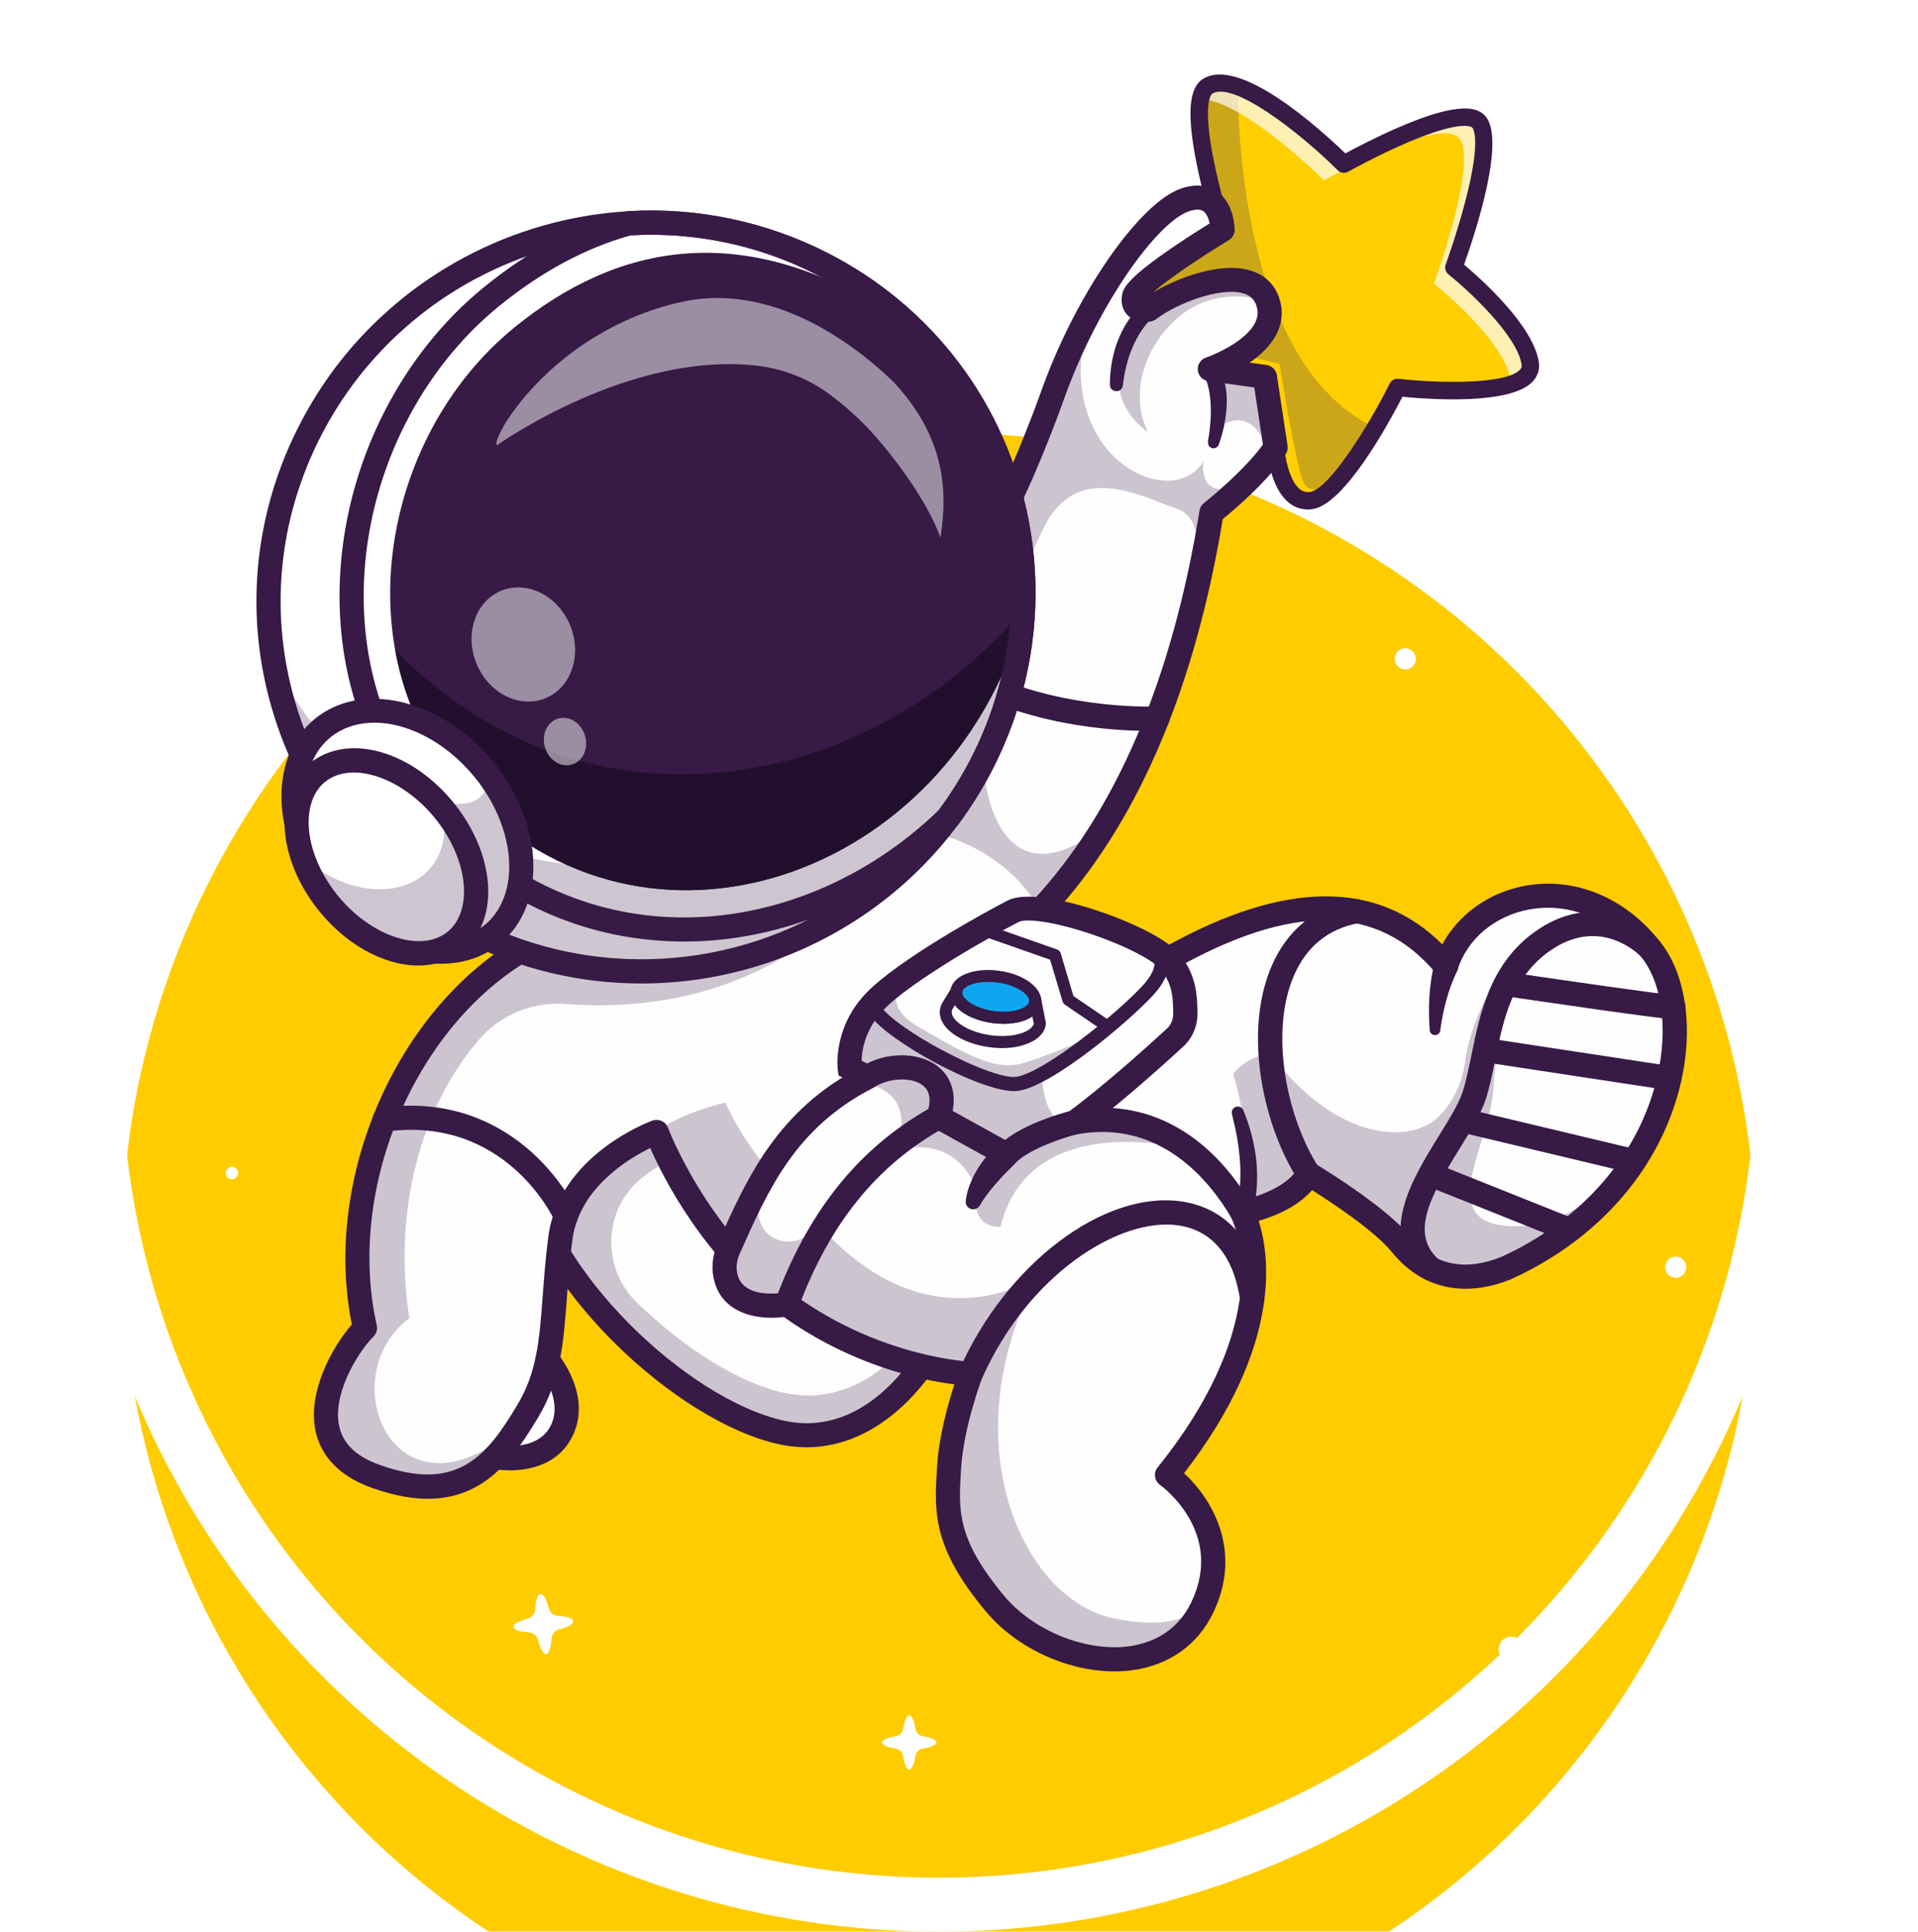 <svg width="142" height="143" viewBox="0 0 142 143" fill="none" xmlns="http://www.w3.org/2000/svg">
<g filter="url(#filter0_i_58_2741)">
<circle cx="69.5" cy="78.5" r="60.5" fill="#FFCC00"/>
</g>
<circle cx="69.5" cy="78.5" r="62.5" stroke="white" stroke-width="4"/>
<path d="M42.446 120.015C42.467 120.225 42.046 120.453 41.406 120.616C41.084 120.698 40.848 120.981 40.831 121.316C40.792 121.978 40.646 122.429 40.436 122.45C40.225 122.472 39.998 122.051 39.835 121.411C39.753 121.089 39.47 120.852 39.135 120.835C38.473 120.797 38.022 120.651 38.001 120.44C37.979 120.225 38.4 119.998 39.04 119.835C39.362 119.753 39.598 119.47 39.62 119.135C39.658 118.473 39.804 118.022 40.015 118.001C40.225 117.979 40.453 118.4 40.616 119.04C40.698 119.362 40.981 119.598 41.316 119.616C41.973 119.659 42.424 119.8 42.446 120.015Z" fill="white"/>
<path d="M29.633 65.086C29.646 65.309 29.204 65.524 28.534 65.67C28.195 65.743 27.941 66.026 27.907 66.374C27.838 67.057 27.671 67.521 27.451 67.534C27.228 67.546 27.014 67.104 26.867 66.434C26.794 66.095 26.511 65.841 26.163 65.807C25.48 65.738 25.012 65.571 24.999 65.352C24.986 65.129 25.429 64.909 26.103 64.768C26.442 64.695 26.696 64.411 26.73 64.064C26.799 63.381 26.966 62.917 27.185 62.904C27.404 62.891 27.623 63.333 27.769 64.008C27.842 64.347 28.126 64.6 28.474 64.635C29.157 64.695 29.62 64.862 29.633 65.086Z" fill="white"/>
<path d="M121.968 2.525C121.968 2.766 121.474 2.976 120.735 3.092C120.362 3.152 120.07 3.444 120.01 3.818C119.894 4.557 119.683 5.051 119.443 5.051C119.202 5.051 118.992 4.557 118.876 3.818C118.816 3.444 118.524 3.152 118.15 3.092C117.411 2.976 116.917 2.766 116.917 2.525C116.917 2.285 117.411 2.074 118.15 1.958C118.524 1.898 118.816 1.606 118.876 1.233C118.992 0.494 119.202 0 119.443 0C119.683 0 119.894 0.494 120.01 1.233C120.07 1.606 120.362 1.898 120.735 1.958C121.474 2.074 121.968 2.285 121.968 2.525Z" fill="white"/>
<path d="M132.254 48.775C132.254 48.946 131.906 49.092 131.382 49.178C131.12 49.221 130.909 49.427 130.871 49.689C130.789 50.213 130.639 50.561 130.467 50.561C130.295 50.561 130.149 50.213 130.063 49.689C130.021 49.427 129.814 49.217 129.548 49.178C129.024 49.097 128.676 48.946 128.676 48.775C128.676 48.603 129.028 48.452 129.548 48.371C129.814 48.328 130.021 48.122 130.063 47.855C130.145 47.331 130.295 46.984 130.463 46.984C130.635 46.984 130.781 47.331 130.867 47.855C130.909 48.122 131.116 48.328 131.382 48.371C131.906 48.452 132.254 48.603 132.254 48.775Z" fill="white"/>
<path d="M64.54 3.577C64.54 3.771 64.145 3.938 63.557 4.028C63.26 4.076 63.024 4.308 62.981 4.604C62.891 5.192 62.723 5.587 62.53 5.587C62.337 5.587 62.169 5.192 62.079 4.604C62.032 4.308 61.8 4.071 61.504 4.028C60.915 3.938 60.52 3.771 60.52 3.577C60.52 3.384 60.915 3.217 61.504 3.127C61.8 3.079 62.036 2.847 62.084 2.551C62.174 1.963 62.341 1.568 62.535 1.568C62.728 1.568 62.895 1.963 62.985 2.551C63.033 2.847 63.265 3.084 63.565 3.127C64.149 3.217 64.54 3.384 64.54 3.577Z" fill="white"/>
<path d="M69.324 128.99C69.324 129.183 68.929 129.351 68.341 129.441C68.044 129.488 67.808 129.72 67.765 130.016C67.675 130.605 67.508 131 67.314 131C67.121 131 66.954 130.605 66.863 130.016C66.816 129.72 66.584 129.484 66.288 129.441C65.7 129.351 65.304 129.183 65.304 128.99C65.304 128.797 65.7 128.629 66.288 128.539C66.584 128.492 66.82 128.26 66.868 127.964C66.958 127.375 67.125 126.98 67.319 126.98C67.512 126.98 67.679 127.375 67.77 127.964C67.817 128.26 68.049 128.496 68.349 128.539C68.933 128.629 69.324 128.797 69.324 128.99Z" fill="white"/>
<path d="M140.959 70.484C141.393 70.484 141.745 70.132 141.745 69.698C141.745 69.264 141.393 68.912 140.959 68.912C140.525 68.912 140.173 69.264 140.173 69.698C140.173 70.132 140.525 70.484 140.959 70.484Z" fill="white"/>
<path d="M124.06 94.594C124.494 94.594 124.846 94.242 124.846 93.808C124.846 93.374 124.494 93.022 124.06 93.022C123.626 93.022 123.274 93.374 123.274 93.808C123.274 94.242 123.626 94.594 124.06 94.594Z" fill="white"/>
<path d="M111.88 123.021C112.395 123.021 112.812 122.603 112.812 122.089C112.812 121.574 112.395 121.157 111.88 121.157C111.365 121.157 110.948 121.574 110.948 122.089C110.948 122.603 111.365 123.021 111.88 123.021Z" fill="white"/>
<path d="M11.488 35.221C12.003 35.221 12.42 34.803 12.42 34.289C12.42 33.774 12.003 33.357 11.488 33.357C10.974 33.357 10.556 33.774 10.556 34.289C10.556 34.803 10.974 35.221 11.488 35.221Z" fill="white"/>
<path d="M104.038 49.56C104.472 49.56 104.824 49.209 104.824 48.774C104.824 48.34 104.472 47.989 104.038 47.989C103.604 47.989 103.252 48.34 103.252 48.774C103.252 49.209 103.604 49.56 104.038 49.56Z" fill="white"/>
<path d="M15.04 3.689C15.555 3.689 15.972 3.272 15.972 2.757C15.972 2.242 15.555 1.825 15.04 1.825C14.525 1.825 14.108 2.242 14.108 2.757C14.108 3.272 14.525 3.689 15.04 3.689Z" fill="white"/>
<path d="M134.603 23.835C134.826 23.835 135.007 23.655 135.007 23.432C135.007 23.209 134.826 23.028 134.603 23.028C134.38 23.028 134.199 23.209 134.199 23.432C134.199 23.655 134.38 23.835 134.603 23.835Z" fill="white"/>
<path d="M34.099 11.982C34.365 11.982 34.58 11.767 34.58 11.501C34.58 11.235 34.365 11.02 34.099 11.02C33.834 11.02 33.618 11.235 33.618 11.501C33.618 11.767 33.834 11.982 34.099 11.982Z" fill="white"/>
<path d="M71.678 18.261C71.943 18.261 72.159 18.046 72.159 17.78C72.159 17.514 71.943 17.299 71.678 17.299C71.412 17.299 71.197 17.514 71.197 17.78C71.197 18.046 71.412 18.261 71.678 18.261Z" fill="white"/>
<path d="M17.17 87.298C17.422 87.298 17.625 87.094 17.625 86.842C17.625 86.591 17.422 86.387 17.17 86.387C16.919 86.387 16.715 86.591 16.715 86.842C16.715 87.094 16.919 87.298 17.17 87.298Z" fill="white"/>
<path d="M0.885 72.575C1.373 72.575 1.769 72.179 1.769 71.691C1.769 71.202 1.373 70.806 0.885 70.806C0.396 70.806 0 71.202 0 71.691C0 72.179 0.396 72.575 0.885 72.575Z" fill="white"/>
<path d="M38.673 85.88C39.184 89.694 41.534 93.722 44.621 97.188C48.603 101.65 53.808 105.168 57.888 106.048C65.133 107.611 69.247 99.516 69.247 99.516L53.232 82.479C53.005 82.088 52.408 81.599 51.691 81.113C50.651 80.405 49.358 79.687 48.607 79.254C47.327 78.511 37.501 77.154 38.673 85.88Z" fill="#FEFEFE"/>
<g opacity="0.25">
<path d="M38.738 82.994C38.63 83.742 38.622 84.6 38.742 85.575C39.859 94.671 50.604 104.91 57.849 106.499C65.09 108.088 69.256 99.615 69.256 99.615L68.113 98.348C66.348 100.74 62.882 104.171 58.042 103.11C54.731 102.385 50.69 99.851 47.168 96.441C44.57 93.928 44.621 89.707 47.353 87.341C49.354 85.605 51.648 85.146 51.648 85.146L51.781 80.658C50.741 79.949 49.449 79.232 48.697 78.798C47.615 78.176 40.395 77.102 38.927 82.101C38.927 82.105 38.922 82.114 38.922 82.118C38.854 82.363 38.798 82.621 38.755 82.891C38.746 82.93 38.742 82.96 38.738 82.994Z" fill="#371A45"/>
</g>
<path d="M59.713 107.139C59.047 107.139 58.373 107.066 57.694 106.92C53.945 106.108 49.337 103.252 45.364 99.28C41.108 95.015 38.343 90.175 37.784 85.996C37.256 82.054 38.858 80.078 40.297 79.116C43.299 77.106 47.975 77.849 49.053 78.472L49.462 78.704C51.532 79.889 53.434 81.032 54.005 82.028C54.254 82.457 54.104 83.003 53.679 83.252C53.249 83.501 52.704 83.351 52.455 82.926C52.077 82.269 49.53 80.813 48.572 80.263L48.156 80.027C47.611 79.713 43.694 78.992 41.284 80.615C39.816 81.603 39.236 83.338 39.558 85.764C40.653 93.941 50.917 103.63 58.072 105.176C64.549 106.576 68.289 99.421 68.444 99.117C68.667 98.678 69.208 98.502 69.646 98.726C70.084 98.949 70.26 99.486 70.037 99.928C69.994 100.018 68.916 102.114 66.894 104.025C64.712 106.078 62.26 107.139 59.713 107.139Z" fill="#371A45"/>
<path d="M82.303 25.141C82.337 25.412 85.64 29.457 86.155 29.736C86.67 30.015 94.435 33.129 94.435 33.129C94.435 33.129 94.727 37.381 97.076 37.059C98.463 36.87 100.435 33.992 101.818 31.665C102.784 30.041 103.462 28.684 103.462 28.684C103.462 28.684 113.748 29.835 113.289 26.893C112.833 23.951 107.633 19.807 107.633 19.807C107.633 19.807 110.982 10.625 109.466 9.01C107.95 7.395 99.49 12.154 99.49 12.154C99.49 12.154 94.903 7.597 91.652 6.425C90.767 6.107 89.981 6.038 89.415 6.382C87.508 7.541 90.505 17.011 90.505 17.011L83.222 19.931C83.23 19.923 82.268 24.87 82.303 25.141Z" fill="#FFCF02"/>
<g opacity="0.2">
<path d="M82.303 25.141C82.328 25.347 84.257 27.748 85.399 29.002C85.876 23.818 89.385 25.704 89.385 25.704L94.727 26.927C94.727 26.927 95.874 34.07 96.466 35.603C96.995 36.977 98.829 35.727 99.202 35.457C100.121 34.383 101.057 32.94 101.818 31.665C91.712 26.927 91.639 8.194 91.656 6.421C90.772 6.103 89.986 6.034 89.419 6.378C87.512 7.537 90.51 17.007 90.51 17.007L83.226 19.927C83.23 19.923 82.268 24.87 82.303 25.141Z" fill="#000072"/>
</g>
<g opacity="0.7">
<path d="M98.021 13.344C98.021 13.344 106.482 8.585 107.998 10.2C109.514 11.815 106.164 20.997 106.164 20.997C106.164 20.997 111.365 25.141 111.82 28.083C111.842 28.216 111.842 28.336 111.82 28.452C112.799 28.147 113.418 27.658 113.297 26.889C112.842 23.947 107.641 19.803 107.641 19.803C107.641 19.803 110.991 10.621 109.475 9.006C107.959 7.391 99.499 12.15 99.499 12.15C99.499 12.15 92.069 4.767 89.423 6.378C89.149 6.545 88.977 6.884 88.882 7.344C92.013 7.378 98.021 13.344 98.021 13.344Z" fill="#FEFEFE"/>
</g>
<path d="M96.832 37.716C96.312 37.716 95.822 37.544 95.41 37.205C94.298 36.303 93.941 34.426 93.834 33.58C91.979 32.837 86.335 30.565 85.85 30.303C85.734 30.239 85.374 30.045 83.552 27.847C81.714 25.631 81.684 25.394 81.663 25.223C81.646 25.102 81.616 24.849 82.599 19.803C82.642 19.588 82.788 19.408 82.99 19.326L89.724 16.629C89.471 15.77 88.99 14.061 88.62 12.257C87.852 8.473 87.993 6.494 89.084 5.828C91.807 4.17 97.742 9.56 99.602 11.355C100.34 10.956 101.938 10.118 103.66 9.38C108.161 7.447 109.402 7.992 109.939 8.564C111.502 10.23 109.329 16.955 108.393 19.592C109.617 20.619 113.503 24.076 113.924 26.79C114.01 27.344 113.847 27.851 113.456 28.263C111.803 29.99 105.859 29.569 103.832 29.371C102.801 31.368 99.524 37.372 97.158 37.694C97.051 37.711 96.939 37.716 96.832 37.716ZM95.079 33.082C95.127 33.73 95.419 35.551 96.226 36.208C96.454 36.393 96.694 36.457 96.99 36.419C98.378 36.23 101.277 31.613 102.887 28.396C103.007 28.156 103.269 28.014 103.536 28.044C106.452 28.37 111.472 28.478 112.529 27.374C112.64 27.254 112.679 27.146 112.653 26.992C112.31 24.785 108.625 21.422 107.233 20.309C107.019 20.138 106.937 19.846 107.031 19.584C107.04 19.562 107.869 17.282 108.5 14.842C109.673 10.329 109.071 9.526 109.003 9.448C108.977 9.422 108.316 8.791 104.18 10.561C101.934 11.523 99.834 12.699 99.812 12.712C99.563 12.854 99.245 12.811 99.043 12.609C96.106 9.693 91.283 6.004 89.758 6.927C89.724 6.949 88.964 7.468 89.883 11.991C90.381 14.443 91.12 16.792 91.128 16.814C91.231 17.136 91.068 17.479 90.755 17.604L83.797 20.391C83.462 22.113 83.041 24.381 82.96 25.003C83.454 25.751 85.992 28.822 86.477 29.178C86.945 29.414 91.734 31.351 94.68 32.532C94.903 32.622 95.062 32.837 95.079 33.082Z" fill="#371A45"/>
<path d="M27.658 109.299C33.352 111.339 36.006 108.964 38.038 105.911C38.347 105.442 38.643 104.961 38.935 104.476C41.121 100.817 40.627 97.261 41.345 91.704C42.058 86.185 48.375 83.853 48.474 83.814C48.474 83.814 51.398 91.665 58.111 96.565C64.823 101.466 71.734 101.715 71.734 101.715C71.734 101.715 70.325 105.438 70.136 108.603C69.943 111.768 69.685 114.126 73.537 118.734C77.39 123.343 86.022 124.919 88.865 119.022C89.088 118.563 89.26 118.116 89.385 117.678C90.892 112.537 86.271 109.205 86.271 109.205C95.904 97.24 91.837 89.784 91.837 89.784C94.135 89.26 95.384 88.44 96.046 87.808C96.561 87.31 96.716 86.928 96.72 86.889C96.72 86.889 101.809 89.93 103.583 92.116C105.357 94.302 107.929 95.268 111.365 93.89C116.669 91.481 120.083 87.8 121.977 83.982C121.977 83.978 121.981 83.978 121.981 83.973C124.644 78.601 124.305 72.962 122.007 70.209C116.986 63.896 108.698 65.94 106.915 71.553C102.333 66.004 95.462 65.837 86.301 71.029L79.657 68.41L76.947 67.34C78.189 66.013 79.352 64.566 80.435 62.998C84.57 57.007 87.555 49.225 89.29 39.502C89.38 38.991 89.471 38.476 89.552 37.956C89.552 37.956 90.695 37.059 91.927 35.865C92.623 35.195 93.344 34.43 93.911 33.687C94.049 33.503 94.177 33.322 94.293 33.142L93.503 27.915L89.423 27.34C89.423 27.34 94.809 25.51 93.709 22.332C93.701 22.311 93.692 22.289 93.684 22.263C93.258 21.134 92.224 20.726 90.987 20.735C88.848 20.747 86.112 22.006 84.914 22.929C84.914 22.929 84.862 22.938 84.781 22.942C84.454 22.963 83.643 22.925 83.81 21.997C83.883 21.593 84.712 20.859 85.756 20.078C87.688 18.63 90.368 17.015 90.368 17.015C90.368 17.015 90.347 13.915 87.632 14.791C85.91 15.349 83.424 18.145 81.191 21.954C81.006 22.272 80.821 22.594 80.636 22.925C80.314 23.505 80.001 24.106 79.7 24.724C78.987 26.18 78.33 27.722 77.772 29.298C77.772 29.298 74.19 39.352 71.716 41.658C71.661 41.71 71.605 41.761 71.549 41.804C70.042 43.011 58.412 53.168 49.543 60.924C43.848 65.906 39.296 69.9 39.296 69.9C37.935 70.63 36.655 71.528 35.465 72.567C35.251 72.751 35.044 72.94 34.834 73.138C28.37 79.219 24.883 89.466 26.872 98.322C24.96 100.28 21.095 106.946 27.658 109.299Z" fill="#FEFEFE"/>
<g opacity="0.25">
<path d="M63.836 61.276C73.765 60.563 76.947 67.336 76.947 67.336L79.443 69.509L79.657 68.405L76.947 67.336C78.189 66.009 80.804 62.526 81.886 60.958C75.762 66.176 72.034 61.98 72.751 51.785L66.722 49.56C66.202 49.646 66.103 50.08 63.436 51.484C60.769 52.889 53.907 61.989 63.836 61.276Z" fill="#371A45"/>
</g>
<path d="M96.862 87.774C96.565 87.774 96.278 87.628 96.11 87.362C93.559 83.402 92.004 76.505 94.143 71.523C95.303 68.822 97.411 67.113 100.246 66.576C100.731 66.486 101.199 66.803 101.294 67.289C101.384 67.774 101.066 68.242 100.581 68.337C98.33 68.762 96.72 70.076 95.792 72.232C93.967 76.484 95.285 82.771 97.618 86.396C97.884 86.812 97.763 87.366 97.351 87.632C97.197 87.727 97.025 87.774 96.862 87.774Z" fill="#371A45"/>
<path d="M71.871 102.595C71.751 102.595 71.626 102.569 71.51 102.518C71.059 102.316 70.853 101.788 71.055 101.337C74.495 93.585 81.684 88.135 87.43 88.934C89.389 89.204 92.794 90.484 93.589 96.016C93.658 96.505 93.318 96.96 92.829 97.029C92.339 97.098 91.884 96.759 91.815 96.269C91.343 92.984 89.745 91.06 87.186 90.707C82.904 90.115 76.144 94.289 72.691 102.067C72.541 102.397 72.214 102.595 71.871 102.595Z" fill="#371A45"/>
<path d="M41.894 90.918C41.555 90.918 41.229 90.725 41.078 90.394C40.928 90.063 37.376 82.595 28.598 83.763C28.109 83.827 27.658 83.484 27.593 82.994C27.529 82.505 27.872 82.054 28.362 81.989C33.649 81.285 37.269 83.407 39.378 85.309C41.645 87.358 42.663 89.561 42.706 89.655C42.912 90.106 42.71 90.635 42.264 90.841C42.144 90.892 42.019 90.918 41.894 90.918Z" fill="#371A45"/>
<path d="M84.927 54.104C82.93 54.104 77.596 53.864 72.528 51.562C72.077 51.355 71.88 50.827 72.082 50.376C72.288 49.925 72.816 49.728 73.267 49.93C79.12 52.588 85.58 52.3 85.644 52.296C86.134 52.27 86.559 52.652 86.585 53.146C86.61 53.64 86.228 54.061 85.739 54.087C85.678 54.087 85.395 54.104 84.927 54.104Z" fill="#371A45"/>
<g opacity="0.25">
<path d="M84.991 31.974C83.617 29.354 84.622 25.493 87.525 23.264C90.05 21.327 92.966 22.04 93.688 22.264C93.263 21.134 92.228 20.726 90.991 20.735C88.852 20.747 86.117 22.006 84.918 22.929C84.918 22.929 84.867 22.938 84.785 22.942C84.188 23.844 83.626 24.939 83.166 26.206C81.775 30.028 84.991 31.974 84.991 31.974Z" fill="#371A45"/>
</g>
<g opacity="0.25">
<path d="M71.721 41.658C71.648 48.143 71.686 54.061 71.686 54.061C71.686 54.061 74.882 43.621 77.407 38.824C79.932 34.026 84.858 36.947 87.083 37.643C89.307 38.338 88.624 42.045 88.624 42.045L89.286 39.494C89.376 38.983 89.466 38.467 89.548 37.947C89.548 37.947 90.69 37.05 91.923 35.856C88.594 37.252 89.097 34.147 89.097 34.147C86.76 38.111 77.325 33.704 80.752 22.951L80.636 22.921C80.314 23.5 80.001 24.102 79.7 24.72C78.987 26.176 78.33 27.718 77.772 29.294C77.78 29.302 74.194 39.356 71.721 41.658Z" fill="#371A45"/>
</g>
<g opacity="0.25">
<path d="M90.05 27.426L90.338 31.514C92.945 30.058 93.765 33.043 93.911 33.687C94.049 33.503 94.177 33.322 94.293 33.142L93.503 27.915L90.05 27.426Z" fill="#371A45"/>
</g>
<g opacity="0.25">
<path d="M27.799 109.286C33.494 111.326 36.148 108.951 38.18 105.898L38.124 105.73C29.204 113.4 24.463 101.955 30.308 97.588C29.075 89.625 31.154 81.912 35.508 76.913C37.106 75.079 39.49 74.139 41.912 74.323C56.849 75.453 63.737 66.043 63.737 66.043L49.694 60.911C43.999 65.893 39.447 69.887 39.447 69.887C38.085 70.617 36.805 71.515 35.616 72.554C35.611 72.558 35.611 72.558 35.607 72.562C35.53 72.627 35.457 72.696 35.384 72.76C35.341 72.799 35.294 72.837 35.251 72.88C35.161 72.962 35.075 73.043 34.984 73.125C28.521 79.206 25.034 89.453 27.022 98.309C25.102 100.267 21.237 106.933 27.799 109.286Z" fill="#371A45"/>
</g>
<g opacity="0.25">
<path d="M72.768 80.559L61.327 81.573L62.38 82.844C62.38 82.844 61.426 86.46 66.326 85.167C71.227 83.875 72.343 88.26 72.343 88.26C71.781 90.982 74.065 90.828 74.065 90.828C76.294 81.852 88.01 85.112 88.01 85.112C88.01 85.112 83.565 81.457 79.03 83.252L72.768 80.559Z" fill="#371A45"/>
</g>
<g opacity="0.25">
<path d="M48.615 83.797C48.615 83.797 51.54 91.648 58.253 96.548C64.965 101.448 71.875 101.697 71.875 101.697C71.875 101.697 70.467 105.421 70.278 108.586C70.085 111.751 69.827 114.109 73.679 118.717C77.531 123.325 86.164 124.902 89.007 119.005C89.23 118.545 89.402 118.099 89.526 117.661L89.479 117.648C89.479 117.648 89.127 121.178 82.449 119.804C75.771 118.429 70.364 106.954 76.737 94.53C76.737 94.53 69.049 99.812 60.907 90.999C60.907 90.999 55.659 86.172 53.713 81.62C53.709 81.624 50.363 82.363 48.615 83.797Z" fill="#371A45"/>
</g>
<g opacity="0.25">
<path d="M91.296 79.498C92.46 83.291 92.378 86.928 92.142 89.058C92.266 89.213 92.391 89.372 92.516 89.535C93.787 89.23 95.011 88.663 96.183 87.8C96.699 87.302 96.853 86.92 96.858 86.881C96.858 86.881 101.947 89.921 103.72 92.108C105.494 94.293 108.067 95.26 111.502 93.881C116.806 91.472 120.22 87.791 122.114 83.973C121.93 84.287 117.996 90.811 112.086 90.772C106.031 90.729 110.265 84.828 110.557 80.679C110.845 76.531 111.691 71.635 113.237 70.471C113.237 70.471 109.754 71.961 108.492 78.322C108.492 78.322 108.414 80.817 106.456 82.715C104.502 84.618 99.013 84.626 94.075 78.038C94.075 78.03 92.456 78.047 91.296 79.498Z" fill="#371A45"/>
</g>
<path d="M40.529 100.68C40.529 100.68 42.891 103.428 41.551 105.996C40.211 108.565 36.633 107.869 36.633 107.869L40.529 100.68Z" fill="#FEFEFE"/>
<path d="M82.505 123.729C79.026 123.729 75.26 122.007 72.988 119.293C69.011 114.534 69.174 111.872 69.363 108.784L69.38 108.53C69.513 106.301 70.209 103.862 70.656 102.483C68.337 102.191 62.998 101.122 57.724 97.274C52.129 93.19 49.122 87.22 48.139 84.987C46.511 85.781 42.869 87.963 42.375 91.803C42.174 93.357 42.071 94.727 41.972 96.054C41.718 99.443 41.517 102.118 39.846 104.923C37.45 108.938 34.52 112.649 27.499 110.132C24.639 109.106 23.681 107.328 23.38 106.018C22.719 103.128 24.553 99.769 26.051 98.051C23.827 87.109 29.53 74.259 38.931 69.157C40.954 67.383 68.71 43.041 71.137 41.1C73.005 39.605 76.058 31.854 77.076 28.993C79.602 21.843 84.377 14.945 87.499 13.936C88.805 13.515 89.66 13.846 90.145 14.198C91.356 15.074 91.403 16.809 91.408 17.007C91.412 17.325 91.244 17.617 90.974 17.78C88.839 19.068 86.447 20.696 85.365 21.645C87.173 20.576 90.347 19.36 92.567 20.022C93.615 20.331 94.349 21.027 94.697 22.032C95.007 22.921 94.951 23.835 94.538 24.677C94.1 25.57 93.319 26.292 92.516 26.846L93.774 27.022C94.165 27.078 94.474 27.383 94.534 27.774L95.324 33C95.359 33.215 95.307 33.438 95.191 33.623C93.924 35.573 91.373 37.737 90.527 38.429C88.513 50.608 84.51 60.203 78.622 66.971L86.379 70.033C95.144 65.171 101.998 65.133 106.782 69.913C107.985 67.684 110.222 66.069 112.902 65.575C116.561 64.901 120.276 66.421 122.84 69.638C124.777 71.961 125.395 75.96 124.459 80.078C123.021 86.387 118.438 91.717 111.88 94.693C111.867 94.697 111.854 94.701 111.842 94.71C108.363 96.106 105.232 95.384 103.029 92.67C101.766 91.111 98.584 89.015 97.141 88.105C96.505 88.844 95.299 89.75 93.186 90.381C93.98 92.85 95.011 99.555 87.663 109.059C89.685 110.914 92.047 114.77 89.814 119.4C88.655 121.801 86.495 123.313 83.733 123.656C83.329 123.703 82.917 123.729 82.505 123.729ZM48.616 82.904C48.981 82.904 49.32 83.127 49.453 83.488C49.483 83.566 52.373 91.154 58.777 95.831C65.193 100.517 71.837 100.804 71.901 100.809C72.189 100.817 72.455 100.967 72.614 101.208C72.773 101.448 72.807 101.749 72.704 102.02C72.691 102.054 71.343 105.657 71.162 108.646L71.145 108.9C70.965 111.824 70.836 113.937 74.353 118.15C76.488 120.706 80.34 122.273 83.501 121.882C85.013 121.693 87.053 120.976 88.191 118.627C90.682 113.465 86.078 110.064 85.88 109.922C85.683 109.78 85.55 109.557 85.515 109.316C85.481 109.071 85.55 108.827 85.704 108.633C90.471 102.711 91.704 98 91.893 95.092C92.099 91.979 91.184 90.218 91.176 90.196C91.047 89.952 91.034 89.655 91.15 89.402C91.266 89.148 91.493 88.964 91.764 88.899C95.131 88.131 95.921 86.743 95.999 86.593C96.076 86.366 96.239 86.177 96.462 86.069C96.733 85.94 97.051 85.953 97.308 86.108C97.523 86.237 102.552 89.256 104.407 91.536C106.117 93.645 108.384 94.152 111.146 93.048C117.18 90.299 121.393 85.425 122.703 79.67C123.519 76.08 123.042 72.666 121.449 70.767C121.444 70.763 121.44 70.754 121.436 70.75C119.288 68.053 116.214 66.773 113.216 67.327C110.665 67.796 108.625 69.513 107.899 71.807C107.8 72.12 107.538 72.352 107.216 72.416C106.894 72.481 106.563 72.361 106.357 72.107C102.058 66.898 95.685 66.795 86.877 71.79C86.641 71.923 86.357 71.944 86.108 71.845L76.758 68.152C76.484 68.045 76.278 67.804 76.213 67.516C76.149 67.229 76.23 66.924 76.432 66.709C82.608 60.099 86.774 50.372 88.809 37.793C88.844 37.57 88.964 37.372 89.14 37.235C89.17 37.209 92.073 34.911 93.499 32.91L92.863 28.688L89.445 28.207C89.033 28.151 88.719 27.817 88.68 27.404C88.642 26.992 88.891 26.605 89.282 26.472C90.076 26.202 92.288 25.201 92.932 23.874C93.138 23.453 93.164 23.049 93.01 22.603C92.851 22.148 92.55 21.868 92.06 21.722C90.317 21.203 87.023 22.521 85.61 23.616C85.494 23.706 85.356 23.767 85.215 23.792C85.03 23.823 84.09 23.947 83.475 23.329C83.265 23.114 82.93 22.633 83.076 21.821C83.17 21.293 83.548 20.546 86.808 18.321C87.894 17.578 88.96 16.908 89.557 16.539C89.484 16.2 89.342 15.813 89.093 15.637C88.874 15.478 88.522 15.478 88.049 15.633C85.726 16.384 81.259 22.508 78.76 29.586C78.365 30.69 74.852 40.413 72.249 42.491C69.818 44.437 40.327 70.304 40.031 70.561C39.979 70.604 39.923 70.643 39.863 70.677C30.939 75.462 25.566 87.77 27.894 98.112C27.963 98.408 27.872 98.717 27.658 98.936C26.326 100.289 24.6 103.347 25.119 105.61C25.416 106.903 26.391 107.826 28.1 108.44C33.868 110.506 36.049 107.779 38.304 103.999C39.76 101.56 39.936 99.194 40.181 95.917C40.275 94.629 40.387 93.173 40.593 91.571C41.37 85.537 48.023 83.059 48.302 82.956C48.409 82.921 48.513 82.904 48.616 82.904Z" fill="#371A45"/>
<path d="M91.979 90.669C91.67 90.669 91.369 90.51 91.206 90.222C89.57 87.405 85.898 82.853 79.726 83.969C79.237 84.055 78.773 83.733 78.687 83.248C78.597 82.762 78.923 82.294 79.408 82.208C84.781 81.233 89.522 83.763 92.756 89.325C93.005 89.754 92.859 90.299 92.434 90.549C92.284 90.626 92.129 90.669 91.979 90.669Z" fill="#371A45"/>
<path d="M62.912 79.052L74.534 85.477C75.556 84.429 77.579 83.686 78.725 83.325C79.232 83.166 79.563 83.084 79.563 83.084C82.17 81.186 85.511 78.176 86.993 76.814C87.482 76.363 87.761 75.723 87.757 75.058C87.748 73.529 87.628 72.279 86.443 71.012C84.82 69.277 76.917 66.503 75.04 67.448C73.641 68.156 69.737 70.321 66.971 72.313C66.035 72.988 65.231 73.64 64.699 74.212C62.59 76.475 62.912 79.052 62.912 79.052Z" fill="#FEFEFE"/>
<g opacity="0.25">
<path d="M62.913 79.052L74.534 85.477C75.556 84.429 77.579 83.686 78.725 83.325C77.171 82.337 77.158 79.829 77.158 79.829L81.251 76.539C81.251 76.539 77.682 78.184 75.569 78.747C73.456 79.309 70.871 77.673 67.937 75.977C65.004 74.28 66.975 72.309 66.975 72.309C66.039 72.983 65.236 73.636 64.704 74.207C62.59 76.475 62.913 79.052 62.913 79.052Z" fill="#371A45"/>
</g>
<path d="M74.697 86.589L62.079 79.61L62.023 79.159C62.006 79.039 61.676 76.14 64.046 73.602C66.378 71.102 73.099 67.426 74.637 66.649C76.986 65.463 85.296 68.478 87.096 70.402C88.517 71.923 88.646 73.469 88.655 75.053C88.659 75.972 88.272 76.857 87.598 77.48C86.233 78.734 82.771 81.861 80.091 83.81L79.949 83.913L79.778 83.956C78.854 84.184 76.23 85.017 75.174 86.099L74.697 86.589ZM63.789 78.511L74.414 84.386C75.972 83.17 78.442 82.453 79.172 82.26C81.757 80.357 85.064 77.368 86.383 76.157C86.688 75.878 86.864 75.479 86.859 75.058C86.851 73.709 86.769 72.674 85.786 71.622C85.228 71.025 83.252 69.96 80.555 69.071C77.553 68.088 75.852 68.036 75.444 68.242C73.529 69.208 67.332 72.7 65.356 74.817C64.029 76.243 63.81 77.781 63.789 78.511Z" fill="#371A45"/>
<path d="M75.066 80.774C72.464 80.774 65.656 77.016 64.394 75.131C64.02 74.577 64.111 74.177 64.248 73.945C64.394 73.696 64.716 73.615 64.965 73.761C65.193 73.894 65.279 74.173 65.184 74.409C65.313 74.826 66.726 76.088 69.496 77.6C72.004 78.97 74.353 79.838 75.221 79.717C77.278 79.421 82.676 75.045 84.592 72.971C85.695 71.777 85.554 71.025 85.3 70.772C85.086 70.578 85.068 70.252 85.262 70.037C85.455 69.823 85.79 69.805 86.005 69.999C86.052 70.041 86.486 70.445 86.524 71.192C86.563 71.97 86.172 72.807 85.365 73.683C83.625 75.569 77.965 80.383 75.371 80.757C75.277 80.77 75.174 80.774 75.066 80.774Z" fill="#371A45"/>
<path d="M82.049 76.466C81.963 76.466 81.877 76.441 81.8 76.389L78.846 74.379C78.76 74.323 78.7 74.237 78.669 74.139L77.746 71.046L72.455 69.187C72.223 69.105 72.103 68.852 72.184 68.624C72.266 68.392 72.519 68.272 72.747 68.354L78.253 70.286C78.386 70.334 78.489 70.441 78.532 70.578L79.472 73.735L82.294 75.659C82.496 75.796 82.547 76.071 82.41 76.273C82.333 76.398 82.191 76.466 82.049 76.466Z" fill="#371A45"/>
<path d="M70.802 73.387C70.78 73.537 70.802 73.688 70.866 73.834C71.141 74.499 72.193 75.105 73.512 75.29C74.83 75.474 76.011 75.182 76.458 74.62C76.557 74.495 76.621 74.358 76.642 74.207C76.655 74.121 76.651 74.04 76.638 73.954L76.63 73.911C76.462 73.185 75.354 72.502 73.937 72.3C72.318 72.077 70.918 72.562 70.802 73.387Z" fill="#0EA6F1"/>
<path d="M74.306 75.792C74.031 75.792 73.743 75.771 73.447 75.732C71.974 75.526 70.802 74.847 70.454 74.005C70.359 73.782 70.329 73.555 70.364 73.327C70.445 72.756 70.905 72.296 71.661 72.034C72.318 71.807 73.147 71.746 73.993 71.867C75.586 72.09 76.844 72.893 77.059 73.817L77.072 73.872C77.098 74.014 77.098 74.143 77.08 74.272C77.05 74.499 76.956 74.71 76.806 74.899C76.35 75.47 75.414 75.792 74.306 75.792ZM73.151 72.691C72.709 72.691 72.288 72.751 71.948 72.867C71.536 73.009 71.27 73.228 71.24 73.447C71.231 73.516 71.24 73.585 71.274 73.662C71.463 74.117 72.309 74.671 73.572 74.852C74.834 75.028 75.801 74.731 76.106 74.345C76.157 74.276 76.187 74.212 76.2 74.143C76.204 74.104 76.204 74.07 76.196 74.027L76.187 73.993C76.08 73.529 75.182 72.923 73.864 72.734C73.627 72.709 73.387 72.691 73.151 72.691Z" fill="#371A45"/>
<path d="M74.195 77.587C73.868 77.587 73.533 77.566 73.198 77.514C72.202 77.373 71.283 77.037 70.617 76.569C69.865 76.041 69.5 75.388 69.591 74.74C69.616 74.551 69.685 74.371 69.788 74.199L70.424 73.155C70.531 72.975 70.754 72.897 70.952 72.971C71.15 73.043 71.27 73.241 71.24 73.447C71.231 73.516 71.24 73.585 71.274 73.662C71.463 74.117 72.309 74.671 73.572 74.852C74.834 75.028 75.801 74.731 76.106 74.345C76.157 74.276 76.187 74.212 76.2 74.143C76.204 74.104 76.204 74.07 76.196 74.027C76.153 73.787 76.312 73.559 76.552 73.516C76.793 73.469 77.02 73.628 77.068 73.864L77.424 75.689C77.433 75.736 77.437 75.788 77.428 75.835C77.338 76.484 76.806 77.007 75.938 77.308C75.431 77.493 74.83 77.587 74.195 77.587ZM70.694 74.409L70.544 74.654C70.501 74.727 70.475 74.791 70.467 74.86C70.424 75.161 70.664 75.517 71.124 75.839C71.678 76.23 72.455 76.509 73.318 76.634C74.182 76.754 75.006 76.698 75.646 76.479C76.14 76.307 76.462 76.054 76.539 75.779L76.432 75.238C75.762 75.71 74.658 75.899 73.447 75.728C72.223 75.556 71.201 75.058 70.694 74.409Z" fill="#371A45"/>
<path d="M53.786 94.684C54.547 97.338 58.27 96.578 58.27 96.578C59.215 94.014 60.396 91.687 61.847 89.625C61.998 89.41 62.152 89.2 62.307 88.99C62.311 88.985 62.311 88.981 62.311 88.981C63.557 87.328 64.991 85.859 66.632 84.592C67.529 83.9 68.487 83.273 69.509 82.711C70.759 78.957 66.486 78.279 64.21 79.782C63.986 79.898 63.767 80.014 63.557 80.134C60.087 82.084 57.982 84.669 56.38 87.486C55.461 89.101 54.71 90.798 53.954 92.49C53.653 93.185 53.58 93.959 53.786 94.684Z" fill="#FEFEFE"/>
<g opacity="0.25">
<path d="M53.786 94.684C54.547 97.338 58.27 96.578 58.27 96.578C59.215 94.014 60.396 91.687 61.847 89.625C61.04 90.639 59.318 92.425 57.57 91.772C55.461 90.987 56.183 88.156 56.385 87.491C55.466 89.106 54.714 90.802 53.958 92.494C53.653 93.185 53.58 93.959 53.786 94.684Z" fill="#371A45"/>
</g>
<g opacity="0.25">
<path d="M63.561 80.138C67.86 80.611 66.559 84.356 66.559 84.356L66.636 84.596C67.534 83.905 68.491 83.278 69.513 82.715C70.763 78.962 66.49 78.283 64.214 79.786C63.99 79.902 63.776 80.018 63.561 80.138Z" fill="#371A45"/>
</g>
<path d="M57.127 97.553C55.517 97.553 53.503 96.999 52.902 94.903C52.644 93.997 52.717 93.005 53.116 92.108C55.281 87.237 57.518 82.2 63.741 78.987C65.493 77.853 67.972 77.828 69.41 78.927C70.566 79.812 70.905 81.285 70.342 82.973L70.231 83.303L69.926 83.471C64.948 86.215 61.405 90.591 59.09 96.857L58.918 97.326L58.429 97.424C58.064 97.502 57.617 97.553 57.127 97.553ZM66.773 79.911C66.056 79.911 65.283 80.112 64.686 80.508L64.6 80.559C58.906 83.484 56.887 88.028 54.753 92.838C54.525 93.353 54.478 93.911 54.619 94.414C55.01 95.784 56.745 95.809 57.596 95.741C60.018 89.458 63.664 84.987 68.732 82.092C68.929 81.298 68.787 80.714 68.319 80.353C67.942 80.052 67.379 79.911 66.773 79.911Z" fill="#371A45"/>
<path d="M75.101 86.168C74.169 87.126 73.211 88.088 72.528 89.256C72.365 89.518 72.021 89.599 71.759 89.441C71.57 89.325 71.476 89.11 71.497 88.904C71.545 88.491 71.652 88.088 71.798 87.706C72.245 86.563 72.949 85.498 73.967 84.789C74.869 84.201 75.844 85.399 75.101 86.168Z" fill="#371A45"/>
<path d="M105.949 94.83C105.739 94.83 105.528 94.757 105.356 94.607C101.899 91.558 104.575 87.242 106.529 84.085C107.285 82.865 108.002 81.71 108.29 80.817C108.552 80.005 108.741 79.065 108.947 78.068C109.578 74.968 110.364 71.107 113.963 68.753C117.918 66.168 121.474 68.169 122.801 69.591C123.141 69.951 123.119 70.518 122.758 70.858C122.398 71.192 121.835 71.175 121.496 70.819C121.376 70.69 118.605 67.86 114.946 70.256C111.974 72.202 111.326 75.367 110.703 78.433C110.489 79.481 110.291 80.469 109.999 81.375C109.642 82.475 108.874 83.72 108.058 85.038C105.812 88.659 104.39 91.373 106.55 93.271C106.92 93.598 106.958 94.165 106.628 94.534C106.447 94.727 106.198 94.83 105.949 94.83Z" fill="#371A45"/>
<path d="M123.884 75.453C123.111 75.453 114.233 74.156 111.524 73.756C111.034 73.683 110.695 73.228 110.768 72.739C110.841 72.249 111.292 71.91 111.786 71.983C116.132 72.623 123.261 73.645 123.879 73.658C123.884 73.658 123.892 73.658 123.896 73.658C124.382 73.658 124.777 74.049 124.785 74.538C124.794 75.032 124.395 75.44 123.901 75.448C123.892 75.453 123.888 75.453 123.884 75.453Z" fill="#371A45"/>
<path d="M123.6 80.705C123.557 80.705 123.51 80.701 123.463 80.697L110.081 78.661C109.591 78.588 109.256 78.128 109.329 77.643C109.402 77.153 109.862 76.814 110.347 76.891L123.729 78.927C124.219 79 124.554 79.46 124.481 79.945C124.416 80.387 124.034 80.705 123.6 80.705Z" fill="#371A45"/>
<path d="M120.972 86.859C120.903 86.859 120.835 86.851 120.762 86.834L108.346 83.87C107.865 83.754 107.568 83.273 107.684 82.792C107.8 82.311 108.281 82.015 108.762 82.131L121.178 85.094C121.659 85.21 121.955 85.691 121.84 86.172C121.745 86.585 121.376 86.859 120.972 86.859Z" fill="#371A45"/>
<path d="M115.96 91.854C115.848 91.854 115.737 91.833 115.629 91.79L105.803 87.864C105.344 87.68 105.12 87.16 105.305 86.701C105.49 86.241 106.009 86.018 106.469 86.202L116.295 90.128C116.755 90.312 116.978 90.832 116.793 91.291C116.652 91.639 116.317 91.854 115.96 91.854Z" fill="#371A45"/>
<path d="M107.886 71.862C107.22 73.237 106.83 74.77 106.628 76.29C106.563 76.75 105.885 76.728 105.85 76.264C105.721 74.564 105.803 72.855 106.224 71.188C106.649 69.93 108.461 70.66 107.886 71.862Z" fill="#371A45"/>
<path d="M91.523 89.441C91.966 87.753 91.889 85.962 91.592 84.248C91.511 83.72 91.33 82.99 91.206 82.462C91.15 82.221 91.296 81.985 91.536 81.929C91.755 81.878 91.97 81.994 92.052 82.195C92.546 83.385 92.872 84.639 93.014 85.919C93.117 87.057 93.1 88.229 92.816 89.35C92.769 89.535 92.73 89.677 92.657 89.87C92.541 90.179 92.189 90.338 91.88 90.218C91.562 90.098 91.416 89.75 91.523 89.441Z" fill="#371A45"/>
<path d="M37.716 108.848C37.02 108.848 36.522 108.754 36.462 108.745C35.976 108.651 35.658 108.182 35.753 107.697C35.847 107.212 36.32 106.894 36.801 106.988C36.827 106.993 39.743 107.517 40.752 105.58C41.791 103.587 39.863 101.281 39.842 101.259C39.524 100.881 39.567 100.319 39.94 99.997C40.314 99.675 40.877 99.718 41.199 100.091C41.31 100.22 43.939 103.334 42.337 106.409C41.259 108.487 39.099 108.848 37.716 108.848Z" fill="#371A45"/>
<path d="M90.162 27.155C91.008 28.452 90.905 30.114 90.621 31.557C90.518 32.017 90.389 32.468 90.231 32.91C90.158 33.125 89.921 33.236 89.707 33.163C89.239 32.979 89.513 32.416 89.531 32.051C89.603 31.433 89.668 30.733 89.642 30.123C89.616 29.345 89.505 28.555 89.183 27.864C88.732 27.207 89.677 26.52 90.162 27.155Z" fill="#371A45"/>
<path d="M85.425 23.397C84.025 24.716 83.347 26.627 83.136 28.508C83.076 29.139 82.161 29.092 82.17 28.461C82.178 26.803 82.595 25.132 83.523 23.741C83.853 23.256 84.223 22.809 84.691 22.439C85.339 21.967 86.039 22.89 85.425 23.397Z" fill="#371A45"/>
<path d="M75.285 38.738C76.153 43.282 75.878 48.07 74.323 52.67C74.005 53.606 73.636 54.538 73.215 55.453C73.009 55.9 72.79 56.346 72.558 56.788C71.854 58.124 71.059 59.378 70.183 60.551C69.427 61.564 68.611 62.513 67.744 63.402C66.696 64.472 65.571 65.451 64.385 66.331C63.952 66.649 63.509 66.958 63.063 67.255C54.86 72.636 44.102 73.615 34.83 68.895C21.173 61.942 15.92 45.249 23.092 31.613C24.475 28.989 26.219 26.662 28.233 24.677C28.465 24.441 28.705 24.214 28.95 23.99C29.603 23.389 30.277 22.822 30.977 22.29C32.596 21.057 34.336 20.013 36.157 19.163C37.978 18.313 39.884 17.656 41.834 17.205C42.457 17.063 43.08 16.938 43.711 16.84C44.656 16.689 45.609 16.582 46.571 16.53C51.36 16.251 56.269 17.192 60.817 19.511C68.684 23.509 73.756 30.733 75.285 38.738Z" fill="white"/>
<path d="M47.481 72.022C43.127 72.022 38.772 71.016 34.791 68.99C28.186 65.627 23.315 59.902 21.082 52.867C18.828 45.777 19.515 38.21 23.011 31.566C24.376 28.976 26.111 26.631 28.168 24.604C28.392 24.381 28.628 24.153 28.89 23.917C29.538 23.316 30.226 22.745 30.926 22.212C32.532 20.988 34.28 19.932 36.122 19.073C37.943 18.218 39.863 17.561 41.821 17.11C42.452 16.964 43.084 16.839 43.706 16.741C44.673 16.586 45.639 16.483 46.58 16.431C51.527 16.144 56.47 17.179 60.881 19.425C68.504 23.303 73.795 30.342 75.397 38.729C76.286 43.38 75.951 48.216 74.43 52.717C74.108 53.67 73.735 54.611 73.318 55.513C73.129 55.925 72.914 56.363 72.661 56.853C71.965 58.175 71.162 59.447 70.278 60.632C69.534 61.628 68.714 62.59 67.83 63.492C66.794 64.549 65.661 65.537 64.458 66.43C64.029 66.748 63.582 67.057 63.131 67.353C58.394 70.445 52.936 72.022 47.481 72.022ZM48.194 16.586C47.657 16.586 47.121 16.603 46.584 16.633C45.652 16.685 44.694 16.788 43.732 16.942C43.118 17.041 42.487 17.166 41.864 17.308C39.919 17.754 38.016 18.411 36.208 19.257C34.383 20.112 32.643 21.16 31.05 22.371C30.354 22.899 29.676 23.47 29.032 24.067C28.774 24.303 28.538 24.527 28.314 24.75C26.27 26.764 24.548 29.088 23.195 31.66C19.725 38.257 19.047 45.764 21.28 52.803C23.5 59.782 28.332 65.464 34.885 68.8C43.788 73.336 54.563 72.709 63.011 67.164C63.458 66.872 63.9 66.563 64.329 66.245C65.523 65.361 66.648 64.377 67.675 63.329C68.551 62.431 69.367 61.478 70.106 60.49C70.986 59.314 71.785 58.051 72.472 56.741C72.725 56.256 72.94 55.822 73.125 55.41C73.537 54.517 73.911 53.58 74.229 52.635C75.736 48.169 76.067 43.372 75.186 38.755C73.597 30.432 68.345 23.449 60.782 19.601C56.883 17.621 52.562 16.586 48.194 16.586Z" fill="#371A45"/>
<path d="M75.706 45.824C70.23 64.94 47.816 72.885 34.443 58.596C25.343 48.878 28.022 32.416 38.102 24.226C45.437 18.265 55.186 15.598 67.482 24.252C67.482 24.252 72.318 28.925 73.735 33.511C75.152 38.098 75.749 42.805 75.749 42.805L75.706 45.824Z" fill="#371A45"/>
<g opacity="0.25">
<path d="M34.834 68.895C44.106 73.619 54.864 72.636 63.067 67.254C63.514 66.958 63.956 66.653 64.39 66.335C65.575 65.455 66.7 64.48 67.748 63.411C68.616 62.522 69.432 61.572 70.188 60.559C71.068 59.387 71.862 58.133 72.567 56.797C72.794 56.35 73.018 55.908 73.224 55.461C73.645 54.542 74.014 53.614 74.332 52.678C75.886 48.079 76.161 43.286 75.294 38.746C74.817 36.251 73.997 33.829 72.855 31.561C73.585 35.916 73.263 40.477 71.781 44.866C71.463 45.807 71.098 46.734 70.673 47.649C70.471 48.096 70.248 48.538 70.016 48.985C69.311 50.321 68.517 51.575 67.641 52.747C66.885 53.761 66.069 54.71 65.201 55.599C64.153 56.668 63.028 57.647 61.843 58.523C61.409 58.841 60.967 59.15 60.52 59.442C52.317 64.824 41.559 65.807 32.287 61.083C26.876 58.33 22.787 54.048 20.266 49.032C21.641 57.291 26.773 64.789 34.834 68.895Z" fill="#371A45"/>
</g>
<path d="M47.482 72.726C43.015 72.726 38.553 71.695 34.469 69.616C27.696 66.168 22.701 60.293 20.404 53.078C18.093 45.807 18.793 38.046 22.379 31.231C23.779 28.572 25.557 26.172 27.666 24.093C27.894 23.865 28.138 23.629 28.409 23.384C29.07 22.775 29.775 22.182 30.492 21.637C32.141 20.383 33.932 19.3 35.817 18.42C37.685 17.548 39.648 16.869 41.658 16.406C42.302 16.255 42.955 16.131 43.591 16.028C44.583 15.869 45.57 15.761 46.532 15.71C51.604 15.414 56.672 16.474 61.194 18.776C69.015 22.766 74.443 29.981 76.084 38.587C76.995 43.359 76.655 48.319 75.096 52.932C74.766 53.907 74.383 54.873 73.958 55.796C73.765 56.217 73.546 56.668 73.284 57.166C72.571 58.523 71.746 59.825 70.836 61.04C70.076 62.058 69.234 63.046 68.328 63.973C67.267 65.055 66.108 66.069 64.875 66.984C64.433 67.31 63.977 67.628 63.518 67.933C58.665 71.115 53.073 72.726 47.482 72.726ZM48.194 17.295C47.67 17.295 47.151 17.312 46.627 17.342C45.716 17.393 44.785 17.492 43.848 17.642C43.247 17.737 42.637 17.857 42.027 17.999C40.129 18.437 38.274 19.077 36.509 19.901C34.726 20.735 33.034 21.757 31.48 22.938C30.805 23.453 30.14 24.007 29.513 24.591C29.259 24.819 29.027 25.042 28.817 25.253C26.82 27.22 25.141 29.487 23.822 31.995C20.442 38.424 19.777 45.738 21.958 52.592C24.119 59.391 28.826 64.922 35.207 68.173C43.883 72.593 54.387 71.978 62.624 66.576C63.058 66.288 63.492 65.987 63.909 65.678C65.073 64.815 66.168 63.862 67.168 62.835C68.023 61.959 68.822 61.031 69.535 60.069C70.394 58.923 71.171 57.69 71.845 56.415C72.09 55.942 72.3 55.517 72.481 55.118C72.885 54.242 73.245 53.335 73.559 52.412C75.028 48.062 75.35 43.385 74.491 38.892C72.94 30.784 67.83 23.986 60.46 20.236C56.659 18.3 52.45 17.295 48.194 17.295Z" fill="#371A45"/>
<path d="M47.482 72.807C43.002 72.807 38.527 71.777 34.43 69.689C27.636 66.232 22.629 60.34 20.327 53.103C18.008 45.811 18.712 38.029 22.306 31.192C23.711 28.529 25.493 26.12 27.61 24.037C27.838 23.81 28.083 23.573 28.358 23.329C29.023 22.714 29.728 22.126 30.445 21.576C32.098 20.318 33.893 19.236 35.787 18.351C37.66 17.475 39.631 16.796 41.645 16.333C42.294 16.182 42.942 16.058 43.582 15.955C44.574 15.796 45.571 15.688 46.533 15.637C51.617 15.341 56.702 16.406 61.233 18.712C69.075 22.702 74.517 29.942 76.166 38.57C77.081 43.355 76.737 48.328 75.174 52.957C74.843 53.937 74.457 54.903 74.031 55.831C73.838 56.251 73.619 56.702 73.357 57.205C72.64 58.566 71.815 59.872 70.905 61.092C70.145 62.114 69.299 63.101 68.388 64.029C67.327 65.116 66.159 66.133 64.927 67.048C64.484 67.375 64.025 67.697 63.565 67.997C58.695 71.193 53.086 72.807 47.482 72.807ZM48.195 17.376C47.675 17.376 47.151 17.393 46.631 17.423C45.725 17.475 44.793 17.574 43.861 17.724C43.264 17.819 42.655 17.939 42.045 18.081C40.151 18.514 38.304 19.154 36.543 19.974C34.765 20.803 33.078 21.821 31.527 23.002C30.853 23.517 30.192 24.072 29.564 24.647C29.315 24.875 29.083 25.094 28.873 25.304C26.885 27.267 25.21 29.526 23.891 32.025C20.52 38.433 19.858 45.725 22.032 52.558C24.188 59.335 28.877 64.854 35.242 68.092C43.891 72.498 54.366 71.888 62.578 66.499C63.011 66.215 63.441 65.91 63.857 65.605C65.017 64.746 66.108 63.793 67.104 62.775C67.954 61.903 68.749 60.976 69.466 60.018C70.325 58.871 71.098 57.647 71.768 56.372C72.013 55.904 72.219 55.478 72.404 55.079C72.807 54.207 73.168 53.301 73.477 52.382C74.942 48.044 75.264 43.385 74.405 38.905C72.859 30.823 67.761 24.046 60.417 20.305C56.634 18.381 52.438 17.376 48.195 17.376Z" fill="#371A45"/>
<path d="M34.443 58.596C47.817 72.885 70.231 64.939 75.702 45.824L75.71 45.214C63.776 59.112 43.05 62.311 29.255 48.117C29.951 51.957 31.639 55.599 34.443 58.596Z" fill="#220F2D"/>
<path d="M50.66 69.702C50.462 69.702 50.265 69.698 50.067 69.694C43.05 69.531 36.672 66.597 31.626 61.203C26.988 56.247 24.707 49.483 25.205 42.156C25.759 34.027 29.732 26.215 35.826 21.263C39.21 18.51 42.753 16.625 46.348 15.658L46.438 15.633L46.528 15.628C51.613 15.332 56.698 16.397 61.233 18.703C69.075 22.693 74.516 29.934 76.166 38.562C77.08 43.346 76.737 48.319 75.174 52.949C74.843 53.928 74.456 54.894 74.031 55.822C73.838 56.243 73.619 56.694 73.357 57.196C72.64 58.558 71.815 59.863 70.905 61.083L70.862 61.139L70.81 61.186C65.236 66.623 57.922 69.702 50.66 69.702ZM46.721 17.419C43.402 18.33 40.116 20.09 36.951 22.659C31.235 27.305 27.507 34.641 26.988 42.285C26.524 49.109 28.632 55.397 32.927 59.988C37.638 65.021 43.578 67.761 50.106 67.912C57.059 68.07 64.128 65.176 69.505 59.966C70.342 58.841 71.102 57.634 71.764 56.38C72.008 55.912 72.215 55.487 72.399 55.088C72.803 54.216 73.164 53.31 73.473 52.391C74.937 48.053 75.26 43.393 74.401 38.914C72.855 30.831 67.757 24.054 60.413 20.314C56.196 18.158 51.463 17.157 46.721 17.419Z" fill="#371A45"/>
<path d="M24.059 65.537C27.271 69.939 32.605 71.721 35.976 69.509C39.348 67.297 39.477 61.938 36.264 57.531C36.243 57.501 36.221 57.475 36.2 57.45C32.983 53.108 27.692 51.368 24.342 53.563C21.74 55.272 21.07 58.858 22.38 62.436C22.77 63.484 23.329 64.536 24.059 65.537Z" fill="white"/>
<g opacity="0.25">
<path d="M24.058 65.537C27.271 69.939 32.605 71.721 35.976 69.509C39.347 67.297 39.476 61.938 36.264 57.531C36.242 57.501 36.221 57.475 36.199 57.45C36.156 58.145 35.907 58.97 35.014 59.331C33.455 59.966 28.933 58.742 28.933 58.742C28.933 58.742 26.081 60.323 22.379 62.431C22.77 63.484 23.328 64.536 24.058 65.537Z" fill="#371A45"/>
</g>
<path d="M32.657 71.343C29.41 71.343 25.781 69.419 23.337 66.069C21.331 63.316 20.473 60.134 20.979 57.342C21.336 55.384 22.332 53.816 23.857 52.816C27.615 50.351 33.507 52.232 36.99 57.007C38.995 59.76 39.854 62.943 39.348 65.734C38.991 67.692 37.995 69.26 36.47 70.261C35.349 70.991 34.035 71.343 32.657 71.343ZM27.718 53.499C26.67 53.499 25.682 53.761 24.84 54.31C23.732 55.036 23.006 56.196 22.74 57.66C22.324 59.941 23.088 62.689 24.784 65.013C27.713 69.028 32.515 70.712 35.491 68.762C36.599 68.036 37.325 66.876 37.591 65.412C38.008 63.132 37.243 60.383 35.547 58.059C33.443 55.178 30.38 53.499 27.718 53.499Z" fill="#371A45"/>
<path d="M26 69.037C29.461 71.515 33.494 71.077 35.01 68.058C36.526 65.043 34.95 60.589 31.493 58.111C28.031 55.633 23.998 56.071 22.483 59.086C20.966 62.101 22.543 66.563 26 69.037Z" fill="white"/>
<path d="M30.591 70.754C29.062 70.754 27.426 70.192 25.94 69.127C22.444 66.623 20.85 62.101 22.388 59.043C23.019 57.785 24.132 56.904 25.519 56.565C27.408 56.101 29.611 56.634 31.561 58.029C35.057 60.533 36.651 65.055 35.113 68.113C34.482 69.372 33.369 70.252 31.982 70.591C31.531 70.699 31.067 70.754 30.591 70.754ZM26.906 56.621C26.446 56.621 26 56.672 25.566 56.78C24.222 57.11 23.191 57.931 22.577 59.146C21.087 62.109 22.65 66.511 26.06 68.951C27.958 70.308 30.093 70.828 31.922 70.377C33.266 70.046 34.297 69.226 34.911 68.01C36.401 65.047 34.838 60.645 31.424 58.206C29.981 57.166 28.392 56.621 26.906 56.621Z" fill="#371A45"/>
<g opacity="0.25">
<path d="M35.246 62.977C34.696 61.598 33.76 60.366 32.618 59.404C33.605 62.659 31.978 65.455 28.77 65.799C26.695 66.022 24.441 65.167 22.675 63.673C22.736 63.879 22.813 64.085 22.895 64.295C24.299 67.808 28.207 70.359 31.617 69.994C35.027 69.629 36.65 66.486 35.246 62.977Z" fill="#371A45"/>
</g>
<path d="M30.973 71.476C28.349 71.476 25.36 69.823 23.247 66.95C21.529 64.613 20.752 61.869 21.173 59.606C21.448 58.12 22.199 56.939 23.354 56.2C26.348 54.267 31.007 55.904 33.962 59.915C35.68 62.251 36.457 64.995 36.036 67.259C35.762 68.745 35.01 69.921 33.855 70.664C33.004 71.214 32.017 71.476 30.973 71.476ZM24.69 65.889C27.005 69.037 30.754 70.535 32.884 69.161C33.803 68.569 34.147 67.624 34.271 66.932C34.602 65.146 33.945 62.917 32.515 60.971C30.2 57.823 26.447 56.325 24.321 57.699C23.401 58.291 23.058 59.236 22.933 59.928C22.603 61.714 23.26 63.943 24.69 65.889Z" fill="#371A45"/>
<g opacity="0.5">
<path d="M36.814 32.949C36.814 32.949 46.602 25.97 56.05 27.074C56.058 27.074 56.071 27.078 56.08 27.078C58.068 27.31 59.949 28.078 61.534 29.277C63.63 30.866 64.832 32.266 65.846 33.541C68.921 37.419 69.625 39.816 69.625 39.816C70.244 36.002 69.664 32.682 67.134 29.427C66.885 29.105 66.615 28.787 66.327 28.465C66.263 28.392 66.194 28.319 66.125 28.246C66.125 28.246 66.125 28.242 66.121 28.242C65.489 27.632 64.635 26.867 63.591 26.081C60.452 23.711 55.646 21.177 50.411 22.362C40.619 24.578 36.17 32.803 36.814 32.949Z" fill="white"/>
</g>
<g opacity="0.5">
<path d="M42.182 46.223C43.118 48.409 42.341 50.844 40.443 51.665C38.544 52.485 36.243 51.381 35.306 49.2C34.37 47.018 35.147 44.579 37.046 43.758C38.948 42.934 41.246 44.037 42.182 46.223Z" fill="white"/>
</g>
<g opacity="0.5">
<path d="M43.294 54.401C43.604 55.333 43.196 56.307 42.388 56.582C41.581 56.853 40.67 56.32 40.365 55.388C40.056 54.456 40.464 53.481 41.272 53.207C42.079 52.936 42.985 53.469 43.294 54.401Z" fill="white"/>
</g>
<g opacity="0.2">
<path d="M38.66 83.347C38.703 83.076 38.759 82.818 38.828 82.573C38.759 82.814 38.699 83.072 38.66 83.347Z" fill="#000072"/>
</g>
<defs>
<filter id="filter0_i_58_2741" x="5" y="14" width="129" height="133" filterUnits="userSpaceOnUse" color-interpolation-filters="sRGB">
<feFlood flood-opacity="0" result="BackgroundImageFix"/>
<feBlend mode="normal" in="SourceGraphic" in2="BackgroundImageFix" result="shape"/>
<feColorMatrix in="SourceAlpha" type="matrix" values="0 0 0 0 0 0 0 0 0 0 0 0 0 0 0 0 0 0 127 0" result="hardAlpha"/>
<feOffset dy="14"/>
<feGaussianBlur stdDeviation="2"/>
<feComposite in2="hardAlpha" operator="arithmetic" k2="-1" k3="1"/>
<feColorMatrix type="matrix" values="0 0 0 0 0.442 0 0 0 0 0.322 0 0 0 0 0.144 0 0 0 0.25 0"/>
<feBlend mode="normal" in2="shape" result="effect1_innerShadow_58_2741"/>
</filter>
</defs>
</svg>
